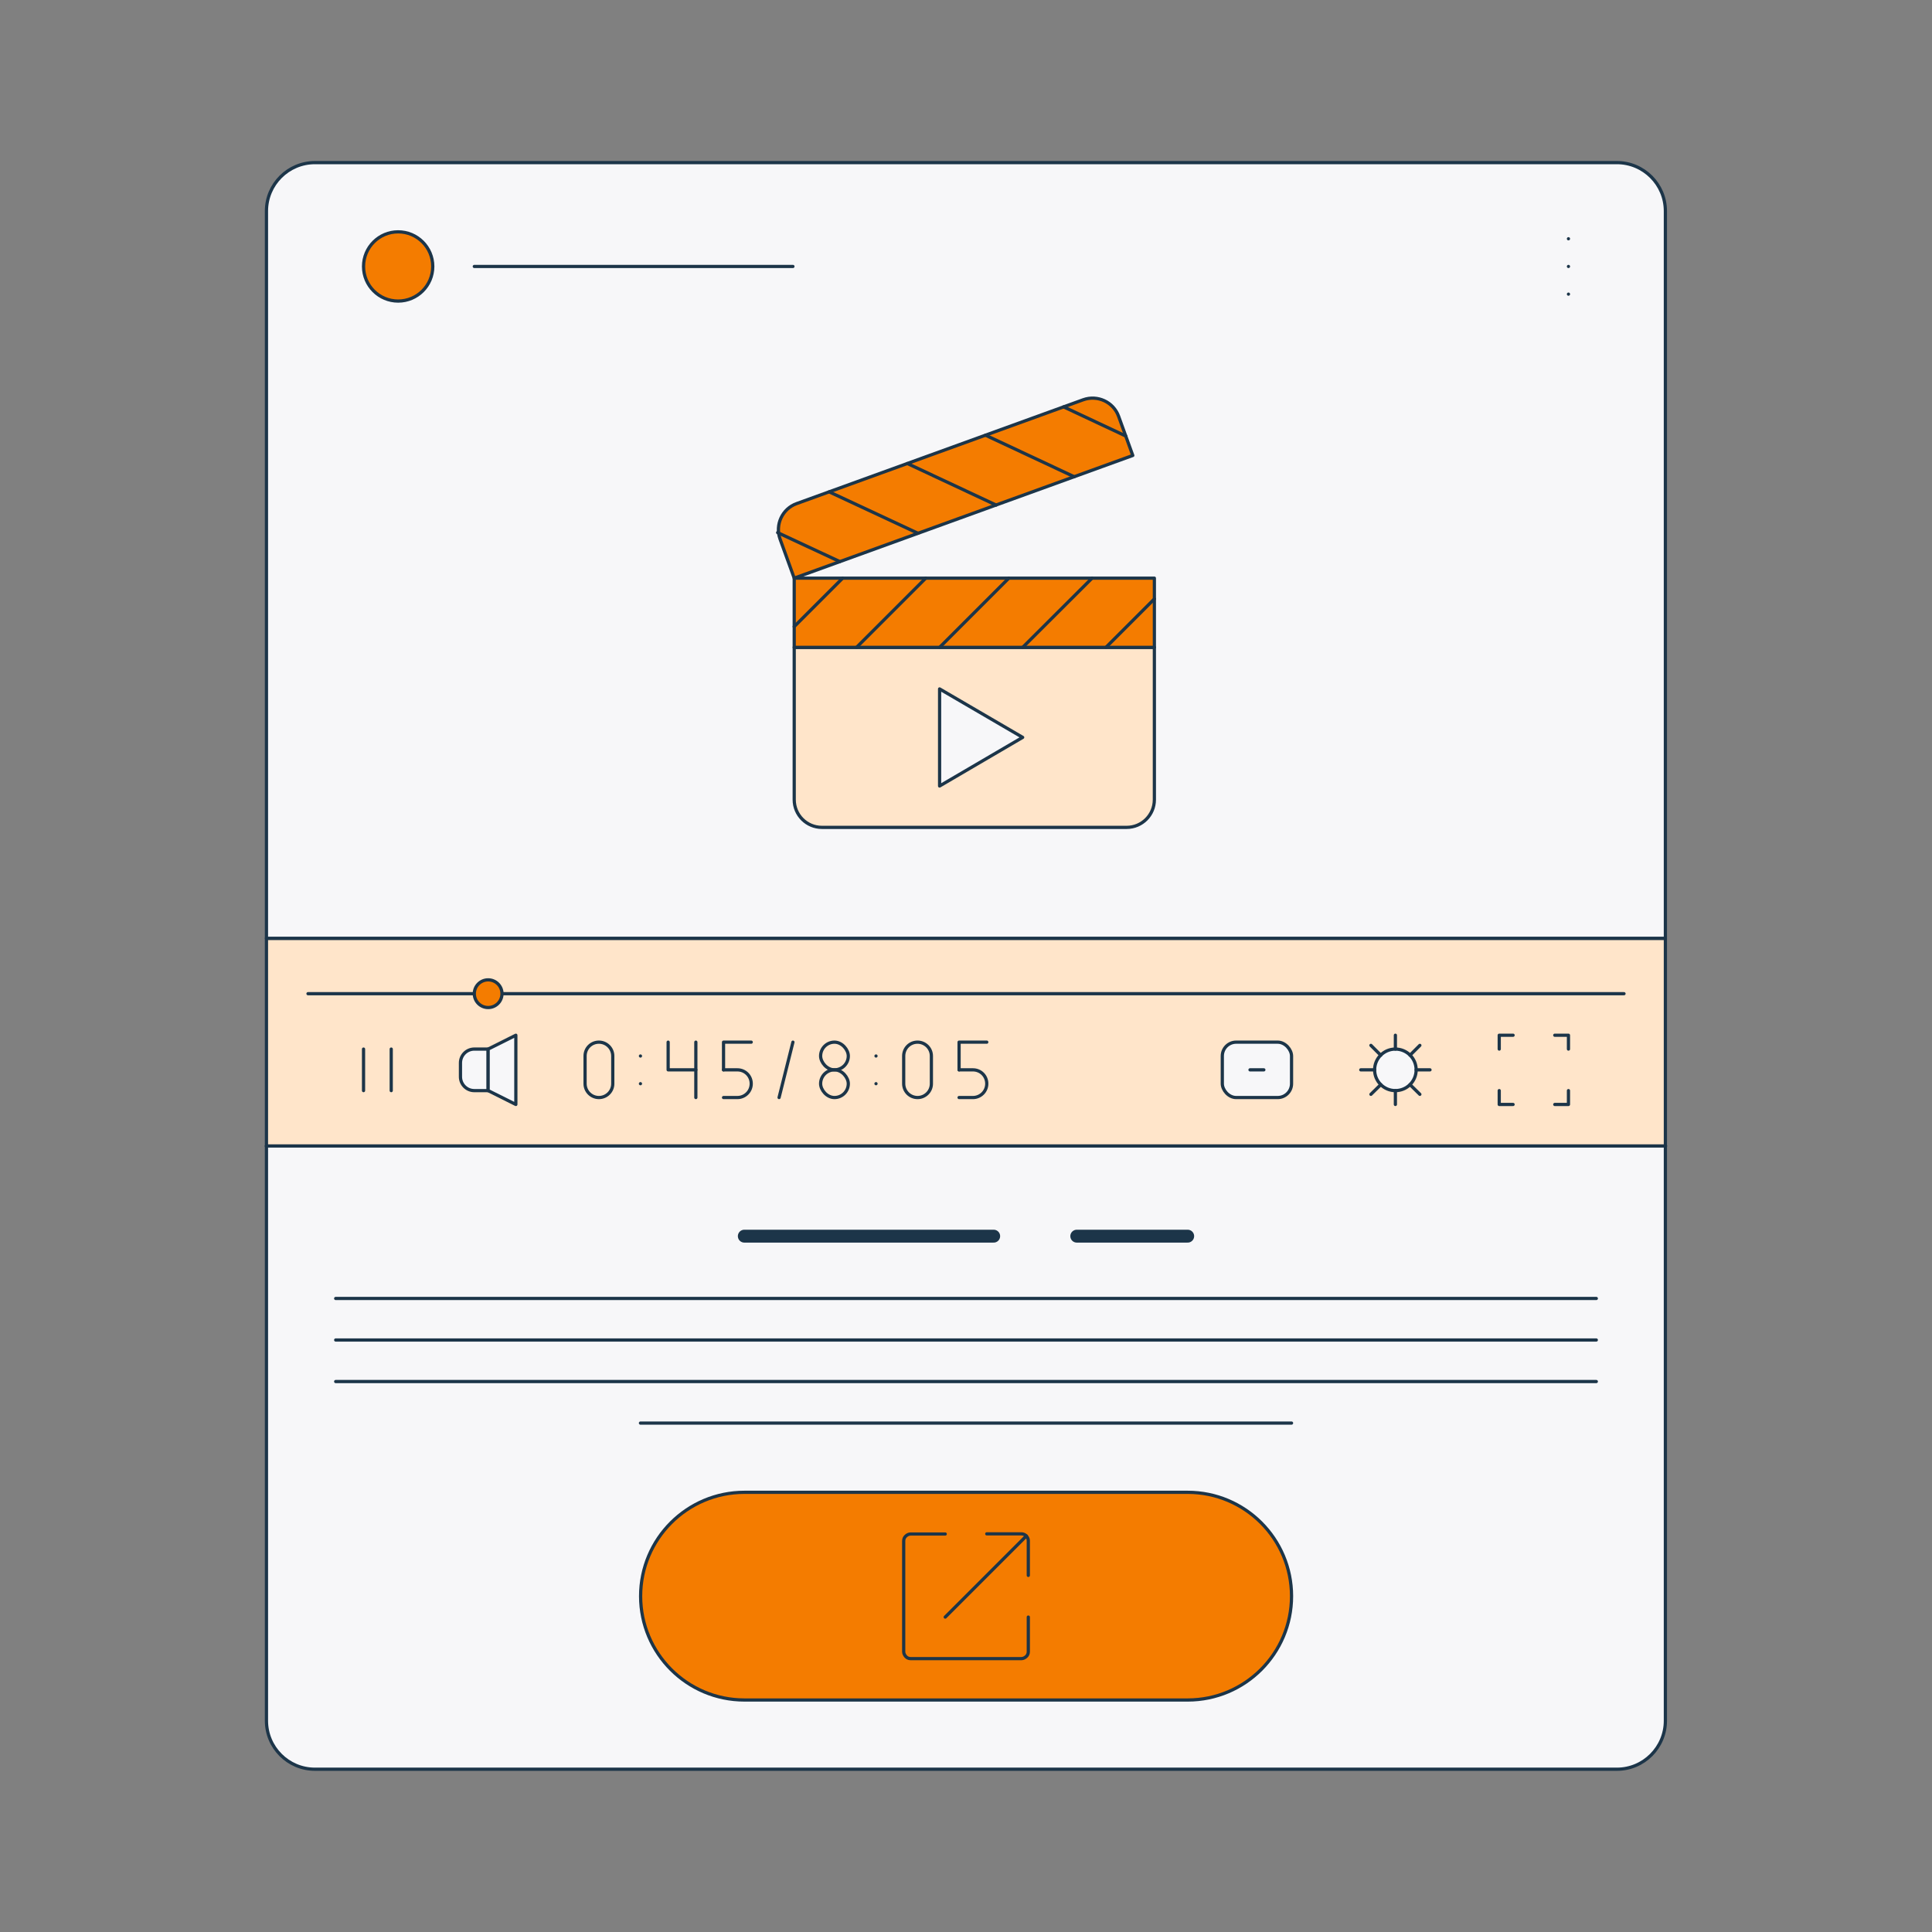 <?xml version="1.0" encoding="UTF-8"?>
<svg xmlns="http://www.w3.org/2000/svg" id="Layer_1" version="1.1" viewBox="0 0 1200 1200" width="336" height="336">
  <rect x="0" y="0" width="1200" height="1200" fill="#808080" stroke="none"/>
  <defs>
    <style>
      .st0 {
        fill: #f7f7f9;
      }

      .st0, .st1, .st2, .st3, .st4, .st5 {
        stroke: #1c3549;
        stroke-linecap: round;
        stroke-linejoin: round;
      }

      .st0, .st1, .st2, .st5 {
        stroke-width: 2px;
      }

      .st1, .st4 {
        fill: none;
      }

      .st2 {
        fill: #ffe5ca;
      }

      .st3 {
        stroke-width: 2px;
      }

      .st3, .st5 {
        fill: #f47c00;
      }

      .st4 {
        stroke-width: 8px;
      }
    </style>
  </defs>
  <g>
    <rect class="st2" x="165.5" y="582.8" width="868.9" height="129.1"/>
    <g>
      <g>
        <path class="st0" d="M294.6,651.6h8.6v25.8h-8.6c-4.8,0-8.6-3.9-8.6-8.6v-8.6c0-4.8,3.9-8.6,8.6-8.6h0Z"/>
        <polygon class="st0" points="320.4 686 303.2 677.4 303.2 651.6 320.4 643 320.4 686"/>
      </g>
      <line class="st1" x1="225.8" y1="677.4" x2="225.8" y2="651.6"/>
      <line class="st1" x1="243" y1="677.4" x2="243" y2="651.6"/>
      <g>
        <g>
          <line class="st1" x1="397.8" y1="655.9" x2="397.8" y2="655.9"/>
          <line class="st1" x1="397.8" y1="673.1" x2="397.8" y2="673.1"/>
        </g>
        <path class="st1" d="M372,647.3c-4.8,0-8.6,3.8-8.6,8.6v17.2c0,4.8,3.9,8.6,8.6,8.6s8.6-3.8,8.6-8.6v-17.2c0-4.8-3.9-8.6-8.6-8.6Z"/>
        <g>
          <line class="st1" x1="544.1" y1="655.9" x2="544.1" y2="655.9"/>
          <line class="st1" x1="544.1" y1="673.1" x2="544.1" y2="673.1"/>
        </g>
        <path class="st1" d="M569.9,647.3c-4.8,0-8.6,3.8-8.6,8.6v17.2c0,4.8,3.9,8.6,8.6,8.6s8.6-3.8,8.6-8.6v-17.2c0-4.8-3.9-8.6-8.6-8.6Z"/>
        <line class="st1" x1="492.5" y1="647.3" x2="483.9" y2="681.7"/>
        <polyline class="st1" points="595.7 664.5 595.7 647.3 612.9 647.3"/>
        <path class="st1" d="M595.7,664.5h8.6c4.8,0,8.6,3.8,8.6,8.6h0c0,4.8-3.9,8.6-8.6,8.6h-8.6"/>
        <g>
          <rect class="st1" x="509.7" y="647.3" width="17.2" height="17.2" rx="8.6" ry="8.6"/>
          <rect class="st1" x="509.7" y="664.5" width="17.2" height="17.2" rx="8.6" ry="8.6"/>
        </g>
        <g>
          <polyline class="st1" points="432.2 647.3 432.2 664.5 415 664.5 415 647.3"/>
          <line class="st1" x1="432.2" y1="664.5" x2="432.2" y2="681.7"/>
        </g>
        <g>
          <polyline class="st1" points="449.4 664.5 449.4 647.3 466.6 647.3"/>
          <path class="st1" d="M449.4,664.5h8.6c4.8,0,8.6,3.8,8.6,8.6h0c0,4.8-3.9,8.6-8.6,8.6h-8.6"/>
        </g>
      </g>
      <line class="st1" x1="191.3" y1="617.2" x2="1008.7" y2="617.2"/>
      <circle class="st5" cx="303.2" cy="617.2" r="8.6"/>
      <polyline class="st1" points="939.8 686 931.2 686 931.2 677.4"/>
      <polyline class="st1" points="931.2 651.6 931.2 643 939.8 643"/>
      <polyline class="st1" points="965.7 643 974.2 643 974.2 651.6"/>
      <polyline class="st1" points="974.2 677.4 974.2 686 965.7 686"/>
      <circle class="st0" cx="866.7" cy="664.5" r="12.9"/>
      <line class="st1" x1="866.7" y1="651.6" x2="866.7" y2="643"/>
      <line class="st1" x1="857.6" y1="655.4" x2="851.5" y2="649.3"/>
      <line class="st1" x1="853.8" y1="664.5" x2="845.2" y2="664.5"/>
      <line class="st1" x1="857.6" y1="673.7" x2="851.5" y2="679.7"/>
      <line class="st1" x1="866.7" y1="677.4" x2="866.7" y2="686"/>
      <line class="st1" x1="875.8" y1="673.7" x2="881.9" y2="679.7"/>
      <line class="st1" x1="879.6" y1="664.5" x2="888.2" y2="664.5"/>
      <line class="st1" x1="875.8" y1="655.4" x2="881.9" y2="649.3"/>
      <rect class="st0" x="759.2" y="647.3" width="43" height="34.4" rx="8.6" ry="8.6"/>
      <line class="st1" x1="776.4" y1="664.5" x2="785" y2="664.5"/>
    </g>
    <path class="st0" d="M195.6,101h808.7c16.6,0,30.1,13.5,30.1,30.1v451.7H165.5V131.1c0-16.6,13.5-30.1,30.1-30.1Z"/>
    <circle class="st5" cx="247.3" cy="165.5" r="21.5"/>
    <g>
      <line class="st1" x1="974.2" y1="148.3" x2="974.2" y2="148.3"/>
      <line class="st1" x1="974.2" y1="165.5" x2="974.2" y2="165.5"/>
      <line class="st1" x1="974.2" y1="182.7" x2="974.2" y2="182.7"/>
    </g>
    <line class="st1" x1="294.6" y1="165.5" x2="492.5" y2="165.5"/>
    <path class="st2" d="M493.3,402.1h223.7v94.6c0,9.5-7.7,17.2-17.2,17.2h-189.3c-9.5,0-17.2-7.7-17.2-17.2v-94.6h0Z"/>
    <g>
      <rect class="st5" x="493.3" y="359.1" width="223.7" height="43"/>
      <g>
        <line class="st1" x1="523.4" y1="359.1" x2="493.3" y2="389.2"/>
        <line class="st1" x1="532" y1="402.1" x2="575" y2="359.1"/>
        <line class="st1" x1="583.6" y1="402.1" x2="626.6" y2="359.1"/>
        <line class="st1" x1="635.2" y1="402.1" x2="678.3" y2="359.1"/>
        <line class="st1" x1="717" y1="372" x2="686.9" y2="402.1"/>
      </g>
    </g>
    <g>
      <path class="st3" d="M703.6,282.9l-210.3,76.2-8.8-24.3c-3.2-8.9,1.4-18.8,10.3-22l178-64.5c8.9-3.2,18.8,1.4,22,10.3l8.8,24.3h0Z"/>
      <g>
        <line class="st1" x1="699.2" y1="270.8" x2="660.6" y2="252.7"/>
        <line class="st1" x1="667.2" y1="296.1" x2="612.1" y2="270.3"/>
        <line class="st1" x1="618.7" y1="313.7" x2="563.6" y2="287.9"/>
        <line class="st1" x1="570.1" y1="331.2" x2="515" y2="305.5"/>
        <line class="st1" x1="521.6" y1="348.8" x2="483" y2="330.8"/>
      </g>
    </g>
    <polygon class="st0" points="635.2 458 583.6 488.2 583.6 427.9 635.2 458 635.2 458"/>
  </g>
  <path class="st0" d="M165.5,711.8h868.9v357c0,16.6-13.5,30.1-30.1,30.1H195.6c-16.6,0-30.1-13.5-30.1-30.1v-357h0Z"/>
  <path class="st5" d="M462.4,926.9h275.3c35.6,0,64.5,28.9,64.5,64.5h0c0,35.6-28.9,64.5-64.5,64.5h-275.3c-35.6,0-64.5-28.9-64.5-64.5h0c0-35.6,28.9-64.5,64.5-64.5Z"/>
  <g>
    <path class="st1" d="M638.7,1004.4v21.5c0,1.2-.5,2.3-1.3,3s-1.8,1.3-3,1.3h-68.8c-1.2,0-2.3-.5-3-1.3s-1.3-1.8-1.3-3v-68.8c0-1.2.5-2.3,1.3-3,.8-.8,1.9-1.3,3-1.3h21.5"/>
    <path class="st1" d="M612.9,952.7h21.5c1.2,0,2.3.5,3,1.3.8.8,1.3,1.8,1.3,3v21.5"/>
    <line class="st1" x1="637.5" y1="954" x2="587.1" y2="1004.4"/>
  </g>
  <line class="st1" x1="208.5" y1="806.5" x2="991.5" y2="806.5"/>
  <line class="st1" x1="208.5" y1="832.3" x2="991.5" y2="832.3"/>
  <line class="st1" x1="208.5" y1="858.1" x2="991.5" y2="858.1"/>
  <line class="st1" x1="397.8" y1="883.9" x2="802.2" y2="883.9"/>
  <line class="st1" x1="1034.5" y1="711.8" x2="165.5" y2="711.8"/>
  <g>
    <line class="st4" x1="462.3" y1="767.8" x2="617.2" y2="767.8"/>
    <line class="st4" x1="668.8" y1="767.8" x2="737.7" y2="767.8"/>
  </g>
</svg>
